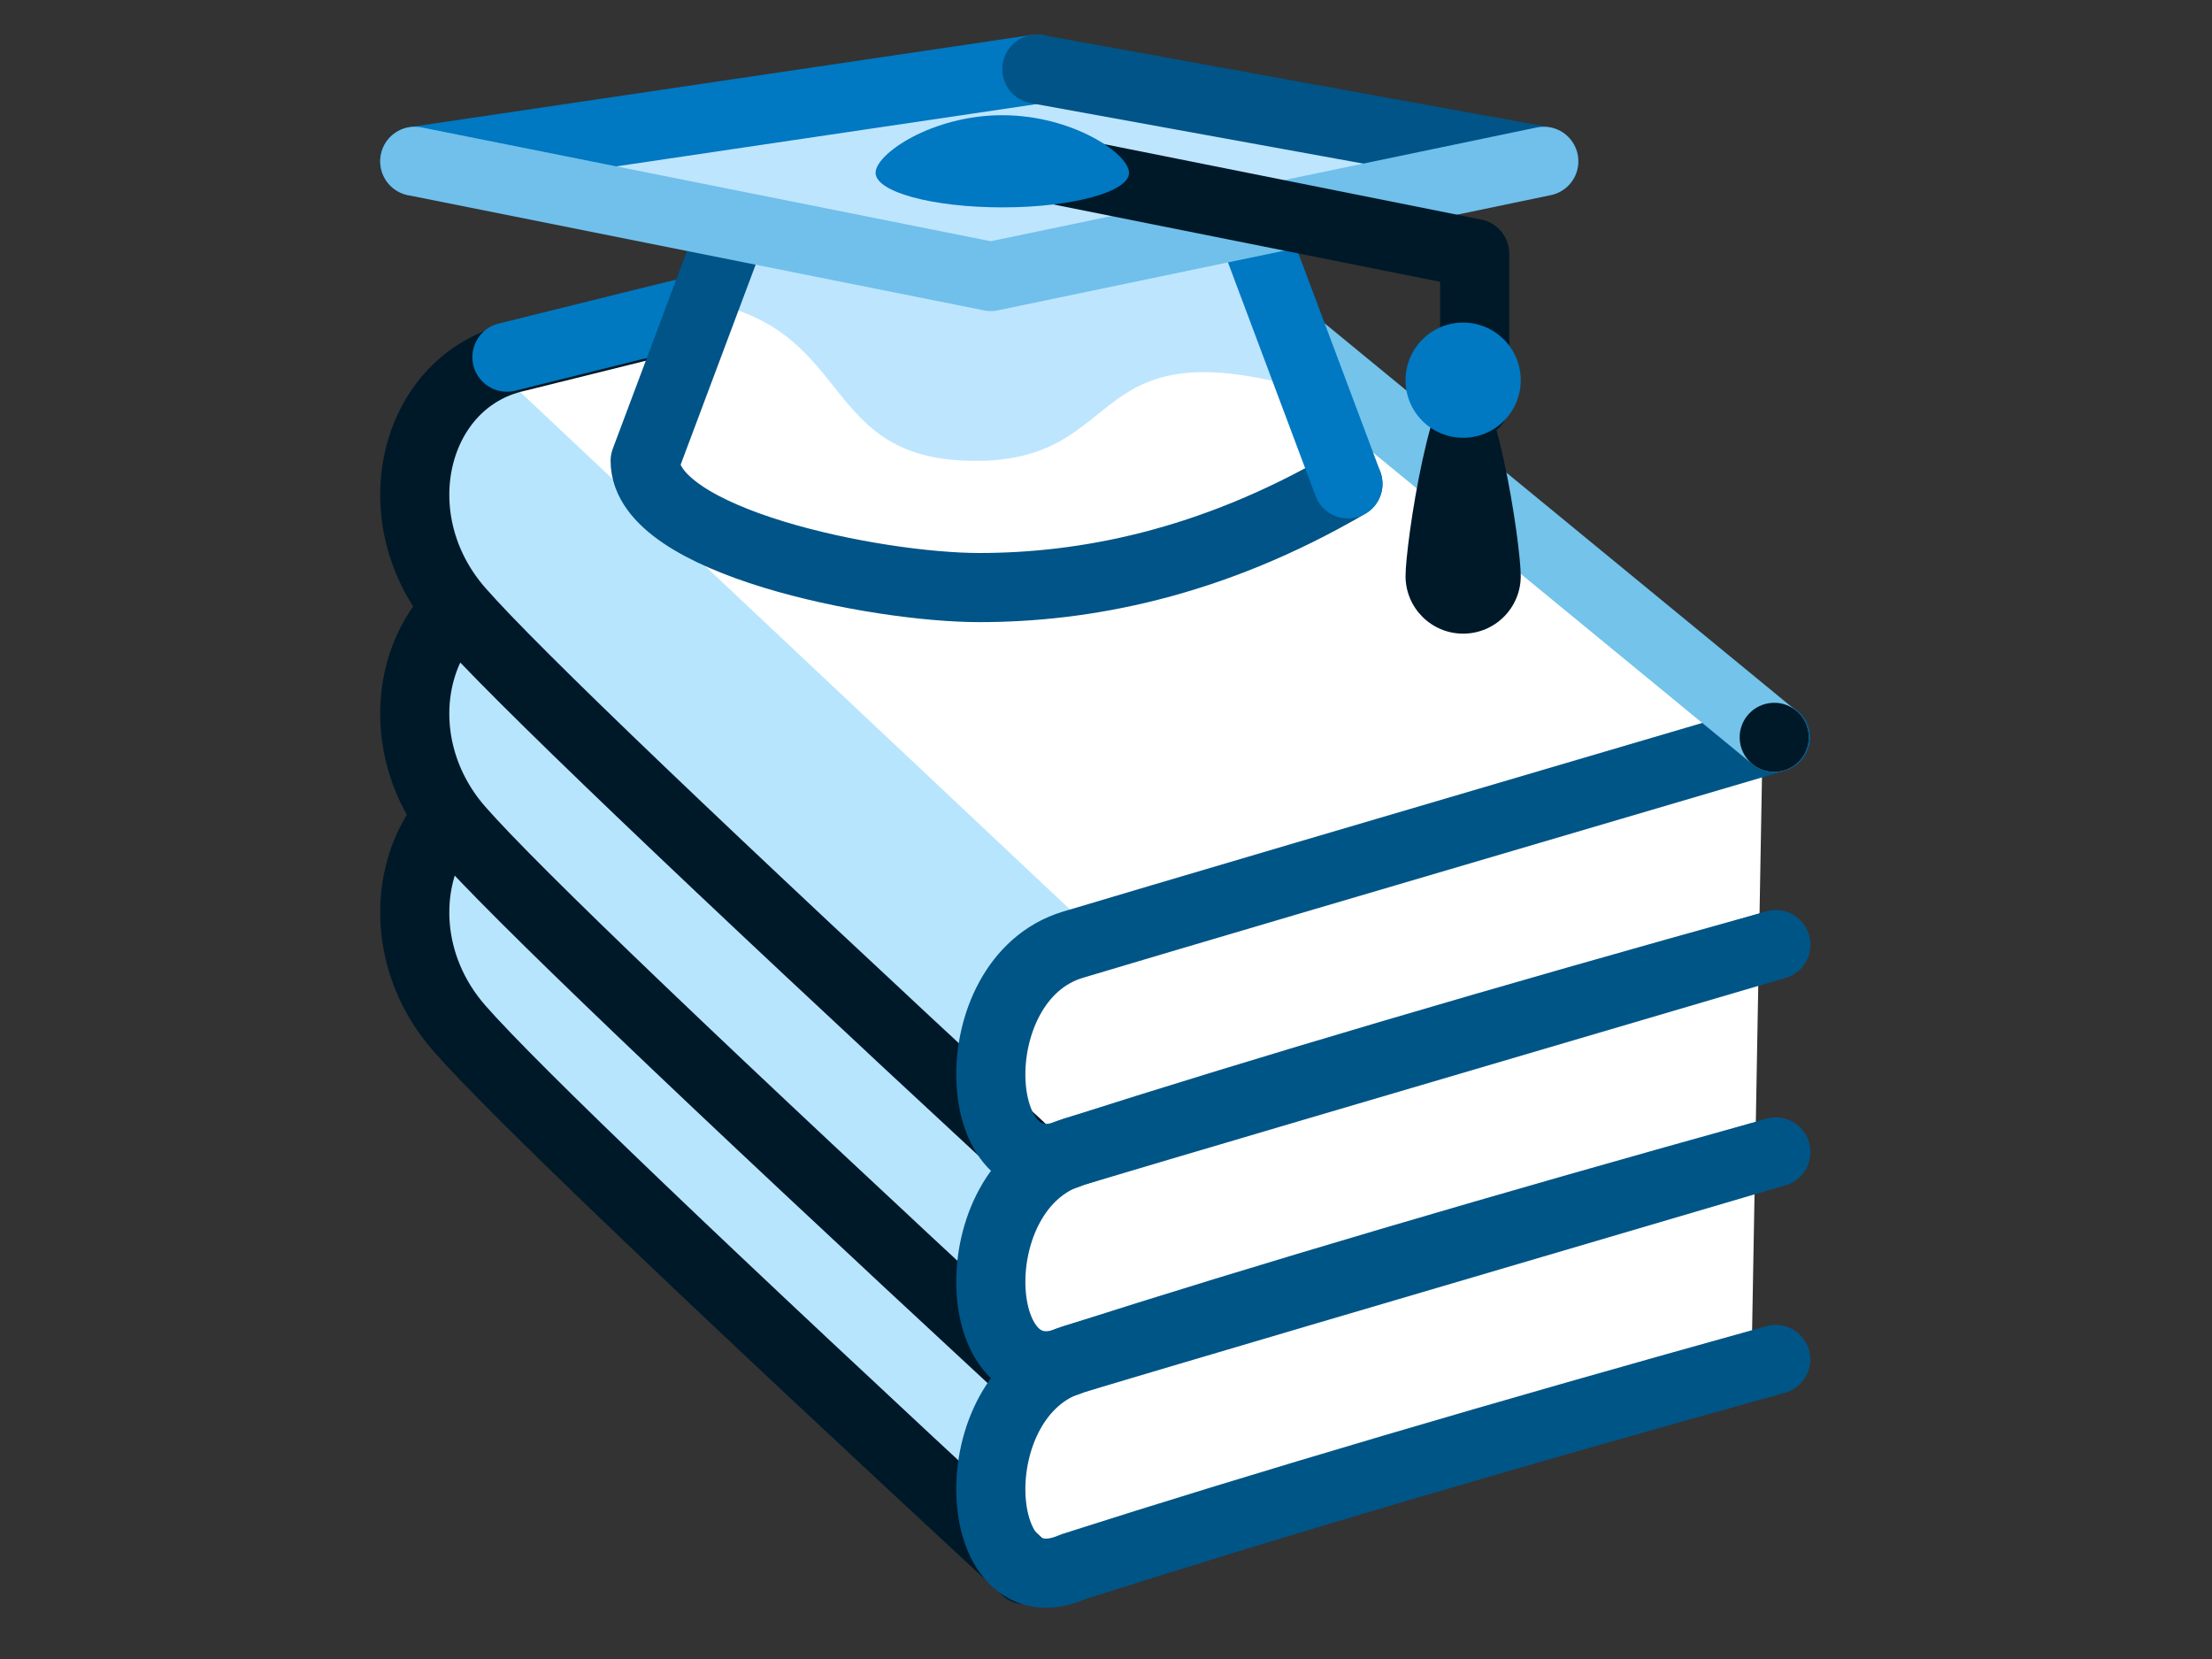 <svg width="96" height="72" viewBox="0 0 96 72" fill="none" xmlns="http://www.w3.org/2000/svg">
<rect x="0" y="0" width="96" height="72" fill="#333333" stroke="none"/>
<path fill-rule="evenodd" clip-rule="evenodd" d="M76 60L76.5 32L51 11L23 16L18 20.5L18.5 28.5L18 41L25.5 51L44.5 68.5L76 60Z" fill="white"/>
<path fill-rule="evenodd" clip-rule="evenodd" d="M21.5 25L44.5 49.5L44 51.5L43 56.5L18.5 33.5L18 29.5L21.5 25Z" fill="#B8E5FE"/>
<path fill-rule="evenodd" clip-rule="evenodd" d="M21.5 34L44 58.5V60.5L43 65.5L18.5 42.5L18 38.5L21.5 34Z" fill="#B8E5FE"/>
<path d="M22.434 25C17.934 26 16.434 32 19.934 36C22.268 38.667 30.456 46.5 44.5 59.5" stroke="#001928" stroke-width="3" stroke-linecap="round" stroke-linejoin="round"/>
<path d="M19.027 36C17.488 38.37 17.59 41.945 19.933 44.623C22.267 47.289 30.456 55.123 44.501 68.123" stroke="#001928" stroke-width="3" stroke-linecap="round" stroke-linejoin="round"/>
<path d="M77.066 50C65.066 53.333 54.899 56.333 46.566 59C42.066 61 41.566 51.5 46.566 50C49.899 49 60.066 46 77.066 41" stroke="#005587" stroke-width="3" stroke-linecap="round" stroke-linejoin="round"/>
<path d="M77.066 59C65.066 62.333 54.899 65.333 46.566 68C42.066 70 41.566 60.5 46.566 59C49.899 58 60.066 55 77.066 50" stroke="#005587" stroke-width="3" stroke-linecap="round" stroke-linejoin="round"/>
<path fill-rule="evenodd" clip-rule="evenodd" d="M77.99 40.863C78.066 41.41 77.684 41.915 77.136 41.99C76.59 42.067 76.086 41.684 76.01 41.137C75.933 40.59 76.315 40.085 76.863 40.01C77.41 39.933 77.914 40.316 77.99 40.863Z" fill="#001928"/>
<path fill-rule="evenodd" clip-rule="evenodd" d="M21.5 16L47 40L44 42.5L43 47.5L18.5 24.5L18 20.5L21.5 16Z" fill="#B8E5FE"/>
<path d="M49 9C37.956 11.667 29.101 13.833 22.434 15.5C17.934 16.5 16.434 22.5 19.934 26.5C22.268 29.167 30.456 37 44.5 50" stroke="#001928" stroke-width="3" stroke-linecap="round" stroke-linejoin="round"/>
<path d="M48.567 9C37.523 11.667 28.668 13.833 22.001 15.5" stroke="#0079C1" stroke-width="3" stroke-linecap="round" stroke-linejoin="round"/>
<path d="M77.066 41C65.066 44.333 54.899 47.333 46.566 50C42.066 52 41.566 42.5 46.566 41C49.899 40 60.066 37 77.066 32" stroke="#005587" stroke-width="3" stroke-linecap="round" stroke-linejoin="round"/>
<path d="M77 32L49 9" stroke="#73C3EB" stroke-width="3" stroke-linecap="round" stroke-linejoin="round"/>
<path fill-rule="evenodd" clip-rule="evenodd" d="M78.486 31.794C78.6 32.614 78.027 33.372 77.206 33.485C76.385 33.601 75.63 33.026 75.515 32.206C75.401 31.385 75.974 30.628 76.796 30.515C77.615 30.399 78.372 30.974 78.486 31.794Z" fill="#001928"/>
<path fill-rule="evenodd" clip-rule="evenodd" d="M30 18.5L39 26.5L56.5 22L47 14L30 18.5Z" fill="#B1E5FE"/>
<path fill-rule="evenodd" clip-rule="evenodd" d="M32 10L28 20.5C31.333 23.5 36.167 25.167 42.5 25.5C48.833 25.833 54.167 24.333 58.5 21L54 9L43 11L32.5 9L32 10Z" fill="white"/>
<path fill-rule="evenodd" clip-rule="evenodd" d="M31 9.5L30 13C37.333 14 35.283 20.099 42.5 20C49.076 19.91 47 14 57 17C56.333 15.655 55.333 12.988 54 9L42.5 11.5L31 9.5Z" fill="#BEE5FE"/>
<path d="M32.5 8C30.5 13.333 29 17.333 28 20C28 23.499 38 25.5 42.5 25.5C47 25.5 52.5 24.5 58.5 21" stroke="#005487" stroke-width="3" stroke-linecap="round" stroke-linejoin="round"/>
<path d="M58.5 21L54 9" stroke="#0078C2" stroke-width="3" stroke-linecap="round" stroke-linejoin="round"/>
<path fill-rule="evenodd" clip-rule="evenodd" d="M20 7.5L43 12L67.5 7L45 3L20 7.5Z" fill="#BEE5FE"/>
<path d="M18 7L45 3" stroke="#0078C2" stroke-width="3" stroke-linecap="round" stroke-linejoin="round"/>
<path d="M45 3L67 7" stroke="#005487" stroke-width="3" stroke-linecap="round" stroke-linejoin="round"/>
<path d="M18 7L43 12L67 7" stroke="#70C0EB" stroke-width="3" stroke-linecap="round" stroke-linejoin="round"/>
<path d="M44 7L64 11V17.5" stroke="#001928" stroke-width="3" stroke-linecap="round" stroke-linejoin="round"/>
<path fill-rule="evenodd" clip-rule="evenodd" d="M63.5 16C62.119 16 61 23.619 61 25C61 26.381 62.119 27.5 63.5 27.5C64.881 27.5 66 26.381 66 25C66 23.619 64.881 16 63.5 16Z" fill="#001928"/>
<path fill-rule="evenodd" clip-rule="evenodd" d="M43.5 5C46.537 5 49 6.671 49 7.5C49 8.329 46.537 9 43.5 9C40.463 9 38 8.329 38 7.5C38 6.671 40.463 5 43.5 5Z" fill="#0078C2"/>
<path fill-rule="evenodd" clip-rule="evenodd" d="M63.5 14C64.881 14 66 15.119 66 16.5C66 17.881 64.881 19 63.5 19C62.119 19 61 17.881 61 16.5C61 15.119 62.119 14 63.5 14Z" fill="#0078C2"/>
</svg>
